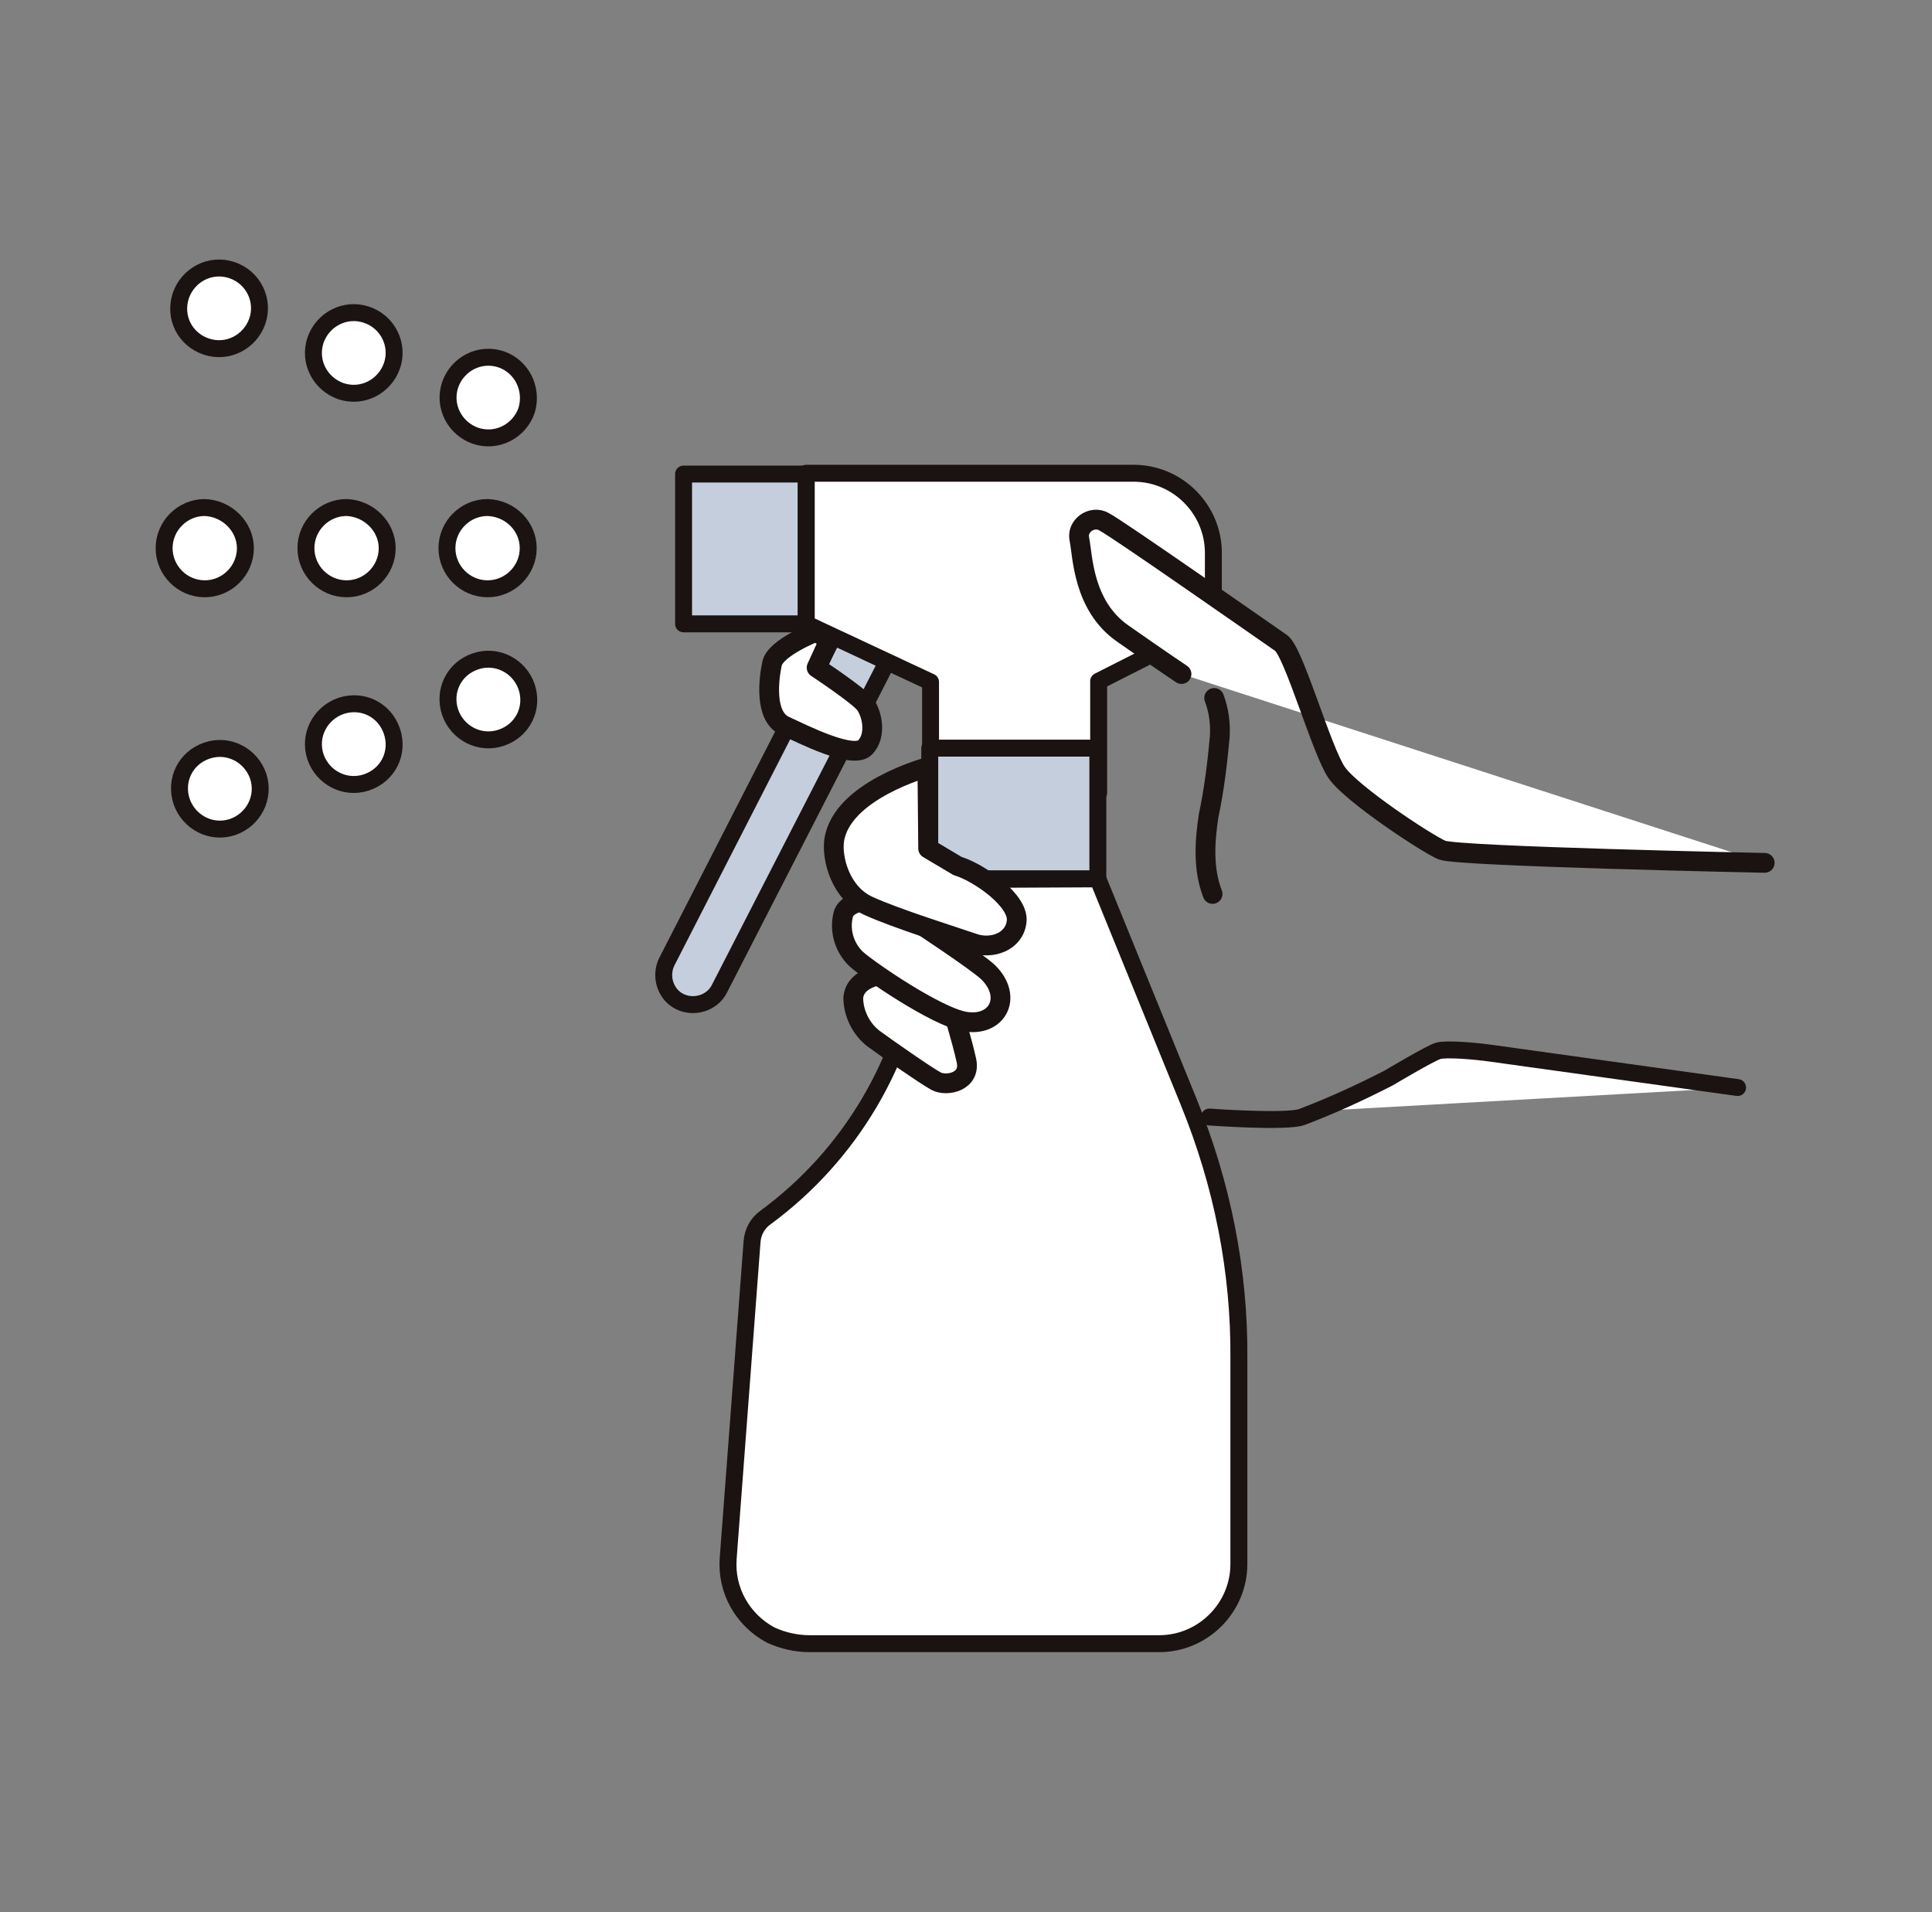 <?xml version="1.0" encoding="utf-8"?>
<!-- Generator: Adobe Illustrator 27.4.0, SVG Export Plug-In . SVG Version: 6.00 Build 0)  -->
<svg version="1.1" id="レイヤー_1" xmlns="http://www.w3.org/2000/svg" xmlns:xlink="http://www.w3.org/1999/xlink" x="0px"
	 y="0px" viewBox="0 0 242.5 240" style="enable-background:new 0 0 242.5 240;" xml:space="preserve">
<rect x="0" y="0" width="242.5" height="240" fill="#808080" stroke="none"/>
<style type="text/css">
	.st0{clip-path:url(#SVGID_00000054262425509620700220000014780210308744213389_);}
	.st1{fill:#FFFFFF;}
	.st2{fill:none;stroke:#1A1311;stroke-width:2.126;stroke-linecap:round;stroke-linejoin:round;}
	.st3{fill:#C5CEDD;}
	.st4{fill:none;stroke:#1A1311;stroke-width:2.482;stroke-linecap:round;stroke-linejoin:round;}
	.st5{fill:none;stroke:#1A1311;stroke-width:2.121;stroke-linecap:round;stroke-linejoin:round;}
</style>
<g>
	<defs>
		<rect id="SVGID_1_" x="19.2" y="32.2" width="204" height="175.6"/>
	</defs>
	<clipPath id="SVGID_00000075133191102909374460000014471015949039334541_">
		<use xlink:href="#SVGID_1_"  style="overflow:visible;"/>
	</clipPath>
	<g id="グループ_10398" style="clip-path:url(#SVGID_00000075133191102909374460000014471015949039334541_);">
		<path id="パス_43126" class="st1" d="M137.8,110.3l11.4,28c4.2,10.3,6.4,21.2,6.3,32.3v25.7c0,5.5-4.5,10-10,10h-43.9
			c-1.7,0-3.4-0.4-4.9-1.1c-3.5-1.9-5.6-5.6-5.3-9.6l3-39.8c0.1-1.2,0.7-2.3,1.7-3c10.6-7.8,17.6-19.6,19.3-32.6l1.3-9.8
			L137.8,110.3z"/>
		<path id="パス_43127" class="st2" d="M137.8,110.3l11.4,28c4.2,10.3,6.4,21.2,6.3,32.3v25.7c0,5.5-4.5,10-10,10h-43.9
			c-1.7,0-3.4-0.4-4.9-1.1c-3.5-1.9-5.6-5.6-5.3-9.6l3-39.8c0.1-1.2,0.7-2.3,1.7-3c10.6-7.8,17.6-19.6,19.3-32.6l1.3-9.8
			L137.8,110.3z"/>
		<path id="パス_43128" class="st3" d="M107.1,75l-23.4,45.7c-0.9,1.8-0.2,4.1,1.6,5c1.8,0.9,4.1,0.2,5-1.6l23.5-45.8"/>
		<path id="パス_43129" class="st2" d="M107.1,75l-23.4,45.7c-0.9,1.8-0.2,4.1,1.6,5c1.8,0.9,4.1,0.2,5-1.6l23.5-45.8"/>
		<rect id="長方形_8681" x="85.8" y="59.5" class="st3" width="15.4" height="18.8"/>
		<rect id="長方形_8682" x="85.8" y="59.5" class="st2" width="15.4" height="18.8"/>
		<path id="パス_43130" class="st1" d="M101.2,59.5v18.8l15.6,7.3v13.9h21.1V85.5l14.4-7.3v-8.8c0-5.5-4.5-10-10-10H101.2z"/>
		<path id="パス_43131" class="st2" d="M101.2,59.5v18.8l15.6,7.3v13.9h21.1V85.5l14.4-7.3v-8.8c0-5.5-4.5-10-10-10H101.2z"/>
		<rect id="長方形_8683" x="116.7" y="93.9" class="st3" width="21.1" height="16.4"/>
		<rect id="長方形_8684" x="116.7" y="93.9" class="st2" width="21.1" height="16.4"/>
		<path id="パス_43132" class="st1" d="M30.8,68.8c0,2.8-2.3,5.1-5.1,5.1s-5.1-2.3-5.1-5.1c0-2.8,2.3-5.1,5.1-5.1
			C28.5,63.8,30.8,66.1,30.8,68.8C30.8,68.8,30.8,68.8,30.8,68.8"/>
		<path id="パス_43133" class="st2" d="M30.8,68.8c0,2.8-2.3,5.1-5.1,5.1s-5.1-2.3-5.1-5.1c0-2.8,2.3-5.1,5.1-5.1
			C28.5,63.8,30.8,66.1,30.8,68.8C30.8,68.8,30.8,68.8,30.8,68.8z"/>
		<path id="パス_43134" class="st1" d="M48.6,68.8c0,2.8-2.3,5.1-5.1,5.1s-5.1-2.3-5.1-5.1c0-2.8,2.3-5.1,5.1-5.1
			C46.3,63.8,48.6,66.1,48.6,68.8C48.6,68.8,48.6,68.8,48.6,68.8"/>
		<path id="パス_43135" class="st2" d="M48.6,68.8c0,2.8-2.3,5.1-5.1,5.1s-5.1-2.3-5.1-5.1c0-2.8,2.3-5.1,5.1-5.1
			C46.3,63.8,48.6,66.1,48.6,68.8C48.6,68.8,48.6,68.8,48.6,68.8z"/>
		<path id="パス_43136" class="st1" d="M66.3,68.8c0,2.8-2.3,5.1-5.1,5.1c-2.8,0-5.1-2.3-5.1-5.1c0-2.8,2.3-5.1,5.1-5.1
			C64.1,63.8,66.3,66.1,66.3,68.8C66.3,68.8,66.3,68.8,66.3,68.8"/>
		<path id="パス_43137" class="st2" d="M66.3,68.8c0,2.8-2.3,5.1-5.1,5.1c-2.8,0-5.1-2.3-5.1-5.1c0-2.8,2.3-5.1,5.1-5.1
			C64.1,63.8,66.3,66.1,66.3,68.8C66.3,68.8,66.3,68.8,66.3,68.8z"/>
		<path id="パス_43138" class="st1" d="M32.3,40.3c-0.9,2.6-3.7,4.1-6.4,3.2s-4.1-3.7-3.2-6.4c0.9-2.6,3.7-4.1,6.4-3.2
			c0,0,0,0,0,0C31.8,34.8,33.2,37.7,32.3,40.3"/>
		<path id="パス_43139" class="st2" d="M32.3,40.3c-0.9,2.6-3.7,4.1-6.4,3.2s-4.1-3.7-3.2-6.4c0.9-2.6,3.7-4.1,6.4-3.2
			c0,0,0,0,0,0C31.8,34.8,33.2,37.7,32.3,40.3z"/>
		<path id="パス_43140" class="st1" d="M49.2,45.9c-0.9,2.6-3.7,4.1-6.4,3.2c-2.6-0.9-4.1-3.7-3.2-6.4c0.9-2.6,3.7-4.1,6.4-3.2
			c0,0,0,0,0,0C48.7,40.4,50.1,43.3,49.2,45.9"/>
		<path id="パス_43141" class="st2" d="M49.2,45.9c-0.9,2.6-3.7,4.1-6.4,3.2c-2.6-0.9-4.1-3.7-3.2-6.4c0.9-2.6,3.7-4.1,6.4-3.2
			c0,0,0,0,0,0C48.7,40.4,50.1,43.3,49.2,45.9z"/>
		<path id="パス_43142" class="st1" d="M66.1,51.5c-0.9,2.6-3.7,4.1-6.4,3.2c-2.6-0.9-4.1-3.7-3.2-6.4c0.9-2.6,3.7-4.1,6.4-3.2
			c0,0,0,0,0,0C65.5,46,66.9,48.8,66.1,51.5"/>
		<path id="パス_43143" class="st2" d="M66.1,51.5c-0.9,2.6-3.7,4.1-6.4,3.2c-2.6-0.9-4.1-3.7-3.2-6.4c0.9-2.6,3.7-4.1,6.4-3.2
			c0,0,0,0,0,0C65.5,46,66.9,48.8,66.1,51.5z"/>
		<path id="パス_43144" class="st1" d="M56.5,89.4c0.9,2.6,3.7,4.1,6.4,3.2s4.1-3.7,3.2-6.4c-0.9-2.6-3.7-4.1-6.4-3.2c0,0,0,0,0,0
			C57,83.9,55.6,86.7,56.5,89.4"/>
		<path id="パス_43145" class="st2" d="M56.5,89.4c0.9,2.6,3.7,4.1,6.4,3.2s4.1-3.7,3.2-6.4c-0.9-2.6-3.7-4.1-6.4-3.2c0,0,0,0,0,0
			C57,83.9,55.6,86.7,56.5,89.4z"/>
		<path id="パス_43146" class="st1" d="M39.6,95c0.9,2.6,3.7,4.1,6.4,3.2s4.1-3.7,3.2-6.4s-3.7-4.1-6.4-3.2c0,0,0,0,0,0
			C40.2,89.5,38.7,92.3,39.6,95"/>
		<path id="パス_43147" class="st2" d="M39.6,95c0.9,2.6,3.7,4.1,6.4,3.2s4.1-3.7,3.2-6.4s-3.7-4.1-6.4-3.2c0,0,0,0,0,0
			C40.2,89.5,38.7,92.3,39.6,95z"/>
		<path id="パス_43148" class="st1" d="M22.8,100.6c0.9,2.6,3.7,4.1,6.4,3.2c2.6-0.9,4.1-3.7,3.2-6.4c-0.9-2.6-3.7-4.1-6.4-3.2
			c0,0,0,0,0,0C23.3,95.1,21.9,97.9,22.8,100.6"/>
		<path id="パス_43149" class="st2" d="M22.8,100.6c0.9,2.6,3.7,4.1,6.4,3.2c2.6-0.9,4.1-3.7,3.2-6.4c-0.9-2.6-3.7-4.1-6.4-3.2
			c0,0,0,0,0,0C23.3,95.1,21.9,97.9,22.8,100.6z"/>
		<path id="パス_43150" class="st1" d="M221.5,108.3c0,0-38.5-0.8-40.5-1.6c-1.9-0.8-11.3-7-13.2-9.7c-1.9-2.7-5.4-15.2-7-16.3
			s-20.6-14.4-22.2-15.2c-1-0.6-2.3-0.2-2.9,0.8c-0.3,0.5-0.3,1-0.2,1.5c0.4,1.9,0.4,8.2,5.4,11.7s7.4,5.1,7.4,5.1"/>
		<path id="パス_43151" class="st4" d="M221.5,108.3c0,0-38.5-0.8-40.5-1.6c-1.9-0.8-11.3-7-13.2-9.7c-1.9-2.7-5.4-15.2-7-16.3
			s-20.6-14.4-22.2-15.2c-1-0.6-2.3-0.2-2.9,0.8c-0.3,0.5-0.3,1-0.2,1.5c0.4,1.9,0.4,8.2,5.4,11.7s7.4,5.1,7.4,5.1"/>
		<path id="パス_43152" class="st1" d="M102.4,79.3c0,0-5.1,2-5.5,4c-0.4,1.9-1,6.6,1.6,7.8c2.2,1,8.6,4.3,10.1,2.7s0.8-4.3,0-5.4
			s-6.1-4.6-6.1-4.6l1.6-3.5L102.4,79.3z"/>
		<path id="パス_43153" class="st4" d="M102.4,79.3c0,0-5.1,2-5.5,4c-0.4,1.9-1,6.6,1.6,7.8c2.2,1,8.6,4.3,10.1,2.7s0.8-4.3,0-5.4
			s-6.1-4.6-6.1-4.6l1.6-3.5L102.4,79.3z"/>
		<path id="パス_43154" class="st1" d="M111,122.3c-1.6,0.2-3.7,0.9-3.9,2.9c0,2,1,4,2.6,5.2c1.5,1.1,6.5,4.6,7.8,5.3
			s4.4,0.1,3.8-2.6s-1.7-6.2-1.7-6.2"/>
		<path id="パス_43155" class="st4" d="M111,122.3c-1.6,0.2-3.7,0.9-3.9,2.9c0,2,1,4,2.6,5.2c1.5,1.1,6.5,4.6,7.8,5.3
			s4.4,0.1,3.8-2.6s-1.7-6.2-1.7-6.2"/>
		<path id="パス_43156" class="st1" d="M115.2,115.8c0,0,7.3,4.8,8.8,6.2c3.2,3.1,1.2,7-3,6.2c-3.6-0.7-11.8-6.3-13.5-7.8
			c-1.6-1.5-2.2-3.8-1.6-5.8c0.6-1.5,3.3-1.6,3.3-1.6"/>
		<path id="パス_43157" class="st4" d="M115.2,115.8c0,0,7.3,4.8,8.8,6.2c3.2,3.1,1.2,7-3,6.2c-3.6-0.7-11.8-6.3-13.5-7.8
			c-1.6-1.5-2.2-3.8-1.6-5.8c0.6-1.5,3.3-1.6,3.3-1.6"/>
		<path id="パス_43158" class="st1" d="M116.4,96.3c0,0-10.8,2.9-11.7,9.2c-0.3,2.3,0.8,6.6,4.3,8.2s10.9,3.9,13.2,4.7
			s5.1-0.2,5.4-2.7c0.4-2.6-4.7-6.2-7.4-7l-3.7-2.2L116.4,96.3z"/>
		<path id="パス_43159" class="st4" d="M116.4,96.3c0,0-10.8,2.9-11.7,9.2c-0.3,2.3,0.8,6.6,4.3,8.2s10.9,3.9,13.2,4.7
			s5.1-0.2,5.4-2.7c0.4-2.6-4.7-6.2-7.4-7l-3.7-2.2L116.4,96.3z"/>
		<path id="パス_43160" class="st1" d="M152.4,87.6c0.6,1.6,0.8,3.2,0.7,4.9c-0.3,3.3-0.7,6.6-1.4,9.9c-0.5,3.3-0.7,6.7,0.5,9.8"
			/>
		<path id="パス_43161" class="st4" d="M152.4,87.6c0.6,1.6,0.8,3.2,0.7,4.9c-0.3,3.3-0.7,6.6-1.4,9.9c-0.5,3.3-0.7,6.7,0.5,9.8"
			/>
		<path id="パス_43162" class="st1" d="M218.1,136.5c0,0-28.8-4-30.9-4.3s-5.7-0.6-6.7-0.3c-1,0.3-6.2,3.4-6.2,3.4
			c-3.5,1.8-7.2,3.5-10.9,4.9c-2,0.7-11.6,0-11.6,0"/>
		<path id="パス_43163" class="st5" d="M218.1,136.5c0,0-28.8-4-30.9-4.3s-5.7-0.6-6.7-0.3c-1,0.3-6.2,3.4-6.2,3.4
			c-3.5,1.8-7.2,3.5-10.9,4.9c-2,0.7-11.6,0-11.6,0"/>
	</g>
</g>
</svg>
